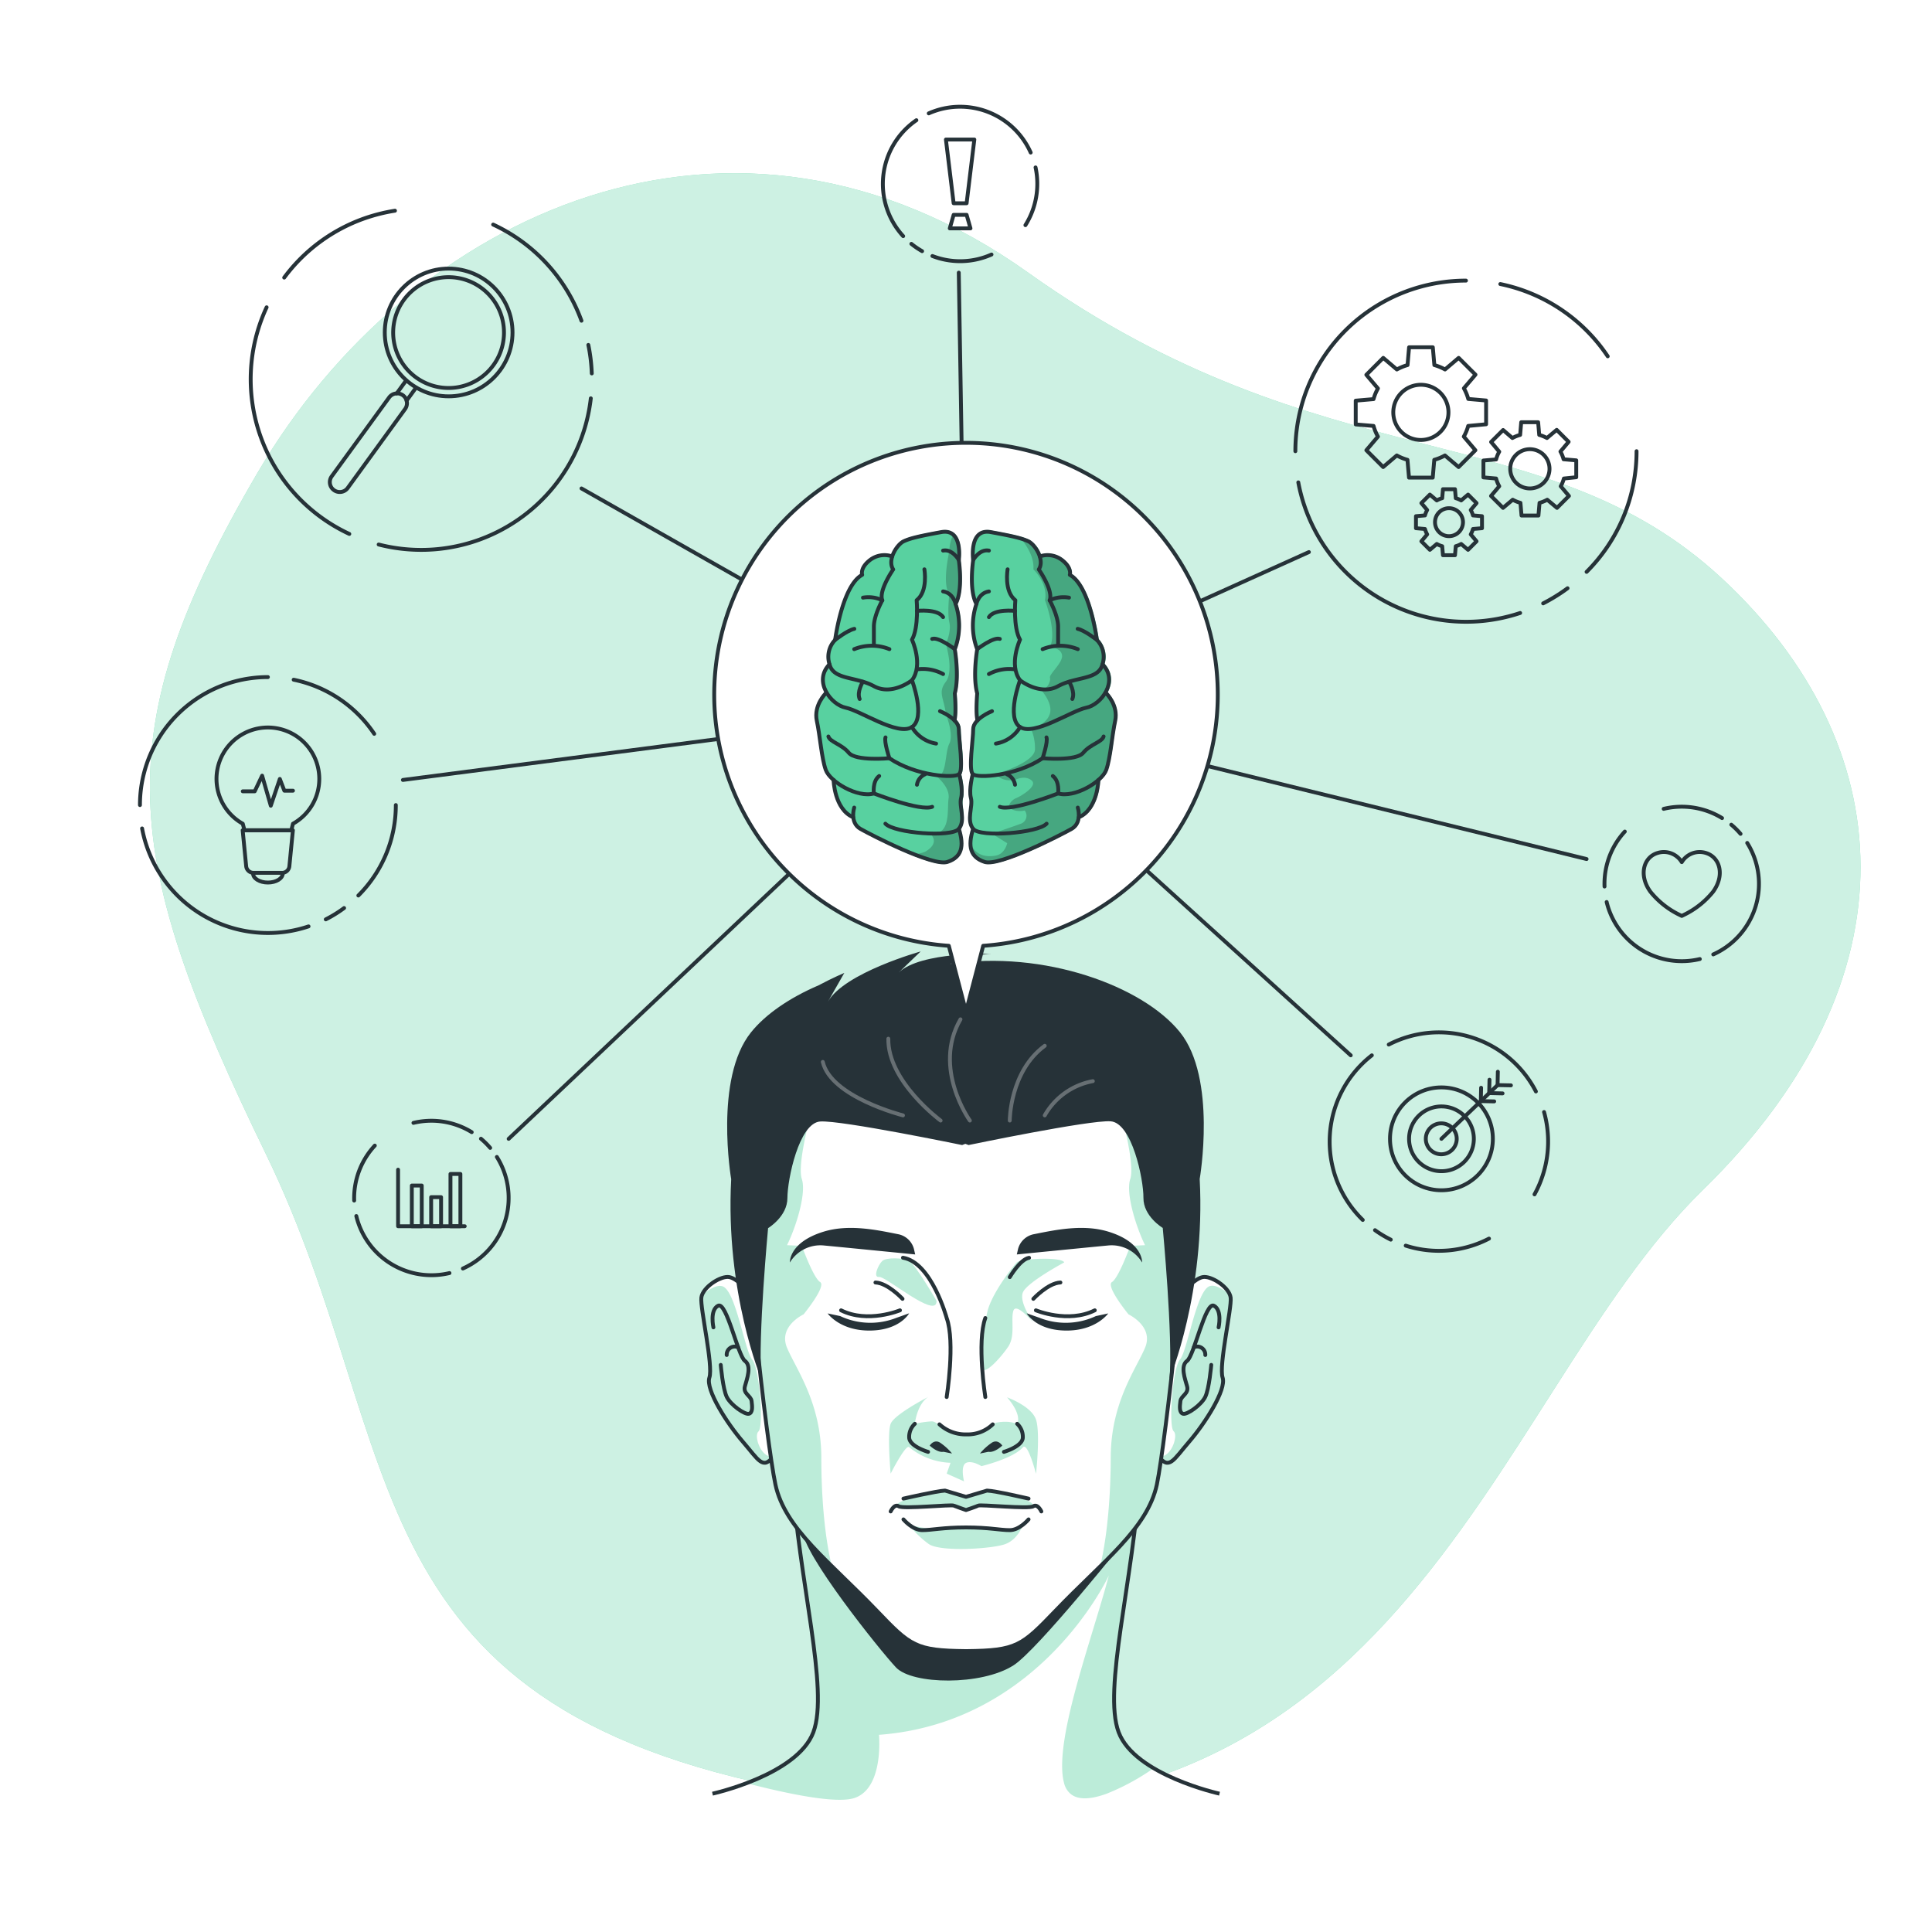 <?xml version="1.0" encoding="UTF-8"?> <svg xmlns="http://www.w3.org/2000/svg" xmlns:xlink="http://www.w3.org/1999/xlink" xmlns:svgjs="http://svgjs.com/svgjs" class="animated" id="freepik_stories-mind-map" viewBox="0 0 500 500"> <style>svg#freepik_stories-mind-map:not(.animated) .animable {opacity: 0;}svg#freepik_stories-mind-map.animated #freepik--background-simple--inject-79 {animation: 1s 1 forwards cubic-bezier(.36,-0.01,.5,1.38) zoomOut;animation-delay: 0s;}svg#freepik_stories-mind-map.animated #freepik--mind-map--inject-79 {animation: 1s 1 forwards cubic-bezier(.36,-0.01,.5,1.38) zoomIn,1.5s Infinite linear wind;animation-delay: 0s,1s;} @keyframes zoomOut { 0% { opacity: 0; transform: scale(1.5); } 100% { opacity: 1; transform: scale(1); } } @keyframes zoomIn { 0% { opacity: 0; transform: scale(0.5); } 100% { opacity: 1; transform: scale(1); } } @keyframes wind { 0% { transform: rotate( 0deg ); } 25% { transform: rotate( 1deg ); } 75% { transform: rotate( -1deg ); } } </style> <g id="freepik--background-simple--inject-79" class="animable animator-active" style="transform-origin: 260.15px 250.609px;"> <g id="el045t0kin2scj"> <path d="M67.93,167.09s-27.88,72,11.3,144.5S199.11,422.39,263.7,455.14s131.66,16.8,163.53-36.84-11.84-91.93-11.9-168.42,11.45-96.74-30-161.36-143.06-78.93-219.9-31S67.93,167.09,67.93,167.09Z" style="fill: rgb(255, 255, 255); opacity: 0.7; transform-origin: 248.588px 250.609px;" class="animable"></path> </g> <path d="M211.58,464.36C88.8,443.6,106.34,375.86,68.8,298.62S27.19,189.77,66.62,122.41s123-106.35,199.54-51.8,133.29,36.3,179.37,79S497,253,440.65,308,363,490,211.58,464.36Z" style="fill: rgb(88, 209, 160); transform-origin: 260.15px 256.28px;" id="eltkp2onaqm6n" class="animable"></path> <g id="ellwj62sles1l"> <path d="M211.58,464.36C88.8,443.6,106.34,375.86,68.8,298.62S27.19,189.77,66.62,122.41s123-106.35,199.54-51.8,133.29,36.3,179.37,79S497,253,440.65,308,363,490,211.58,464.36Z" style="fill: rgb(255, 255, 255); opacity: 0.7; transform-origin: 260.15px 256.28px;" class="animable"></path> </g> </g> <g id="freepik--Character--inject-79" class="animable" style="transform-origin: 250.025px 366.001px;"> <path d="M315.61,464.2s-21.94-4.83-26.1-15.89,3.82-39.21,5.55-66.94H204.94c1.73,27.73,9.71,55.87,5.55,66.94s-26.1,15.89-26.1,15.89,45.64,21.31,62.07,21.57C264.57,486.06,315.61,464.2,315.61,464.2Z" style="fill: rgb(255, 255, 255); transform-origin: 250px 433.571px;" id="elm8m6g9h0hz" class="animable"></path> <g id="elwg3200le8wa"> <path d="M193.2,461.48c3.47.91,7.6,1.91,11.66,2.72,6.53,1.31,12.88,2.1,16,1.2a6.84,6.84,0,0,0,2.36-1.2c5.32-4.11,4.26-15.23,4.26-15.23,41.34-3.07,58.94-40.07,59.48-41.22-4.27,16.29-14.44,43-11.58,53.71A5.28,5.28,0,0,0,277,464.2c2.14,1.85,5.76,1.34,9.43,0a59.62,59.62,0,0,0,12.13-6.59c-4.06-2.39-7.63-5.48-9.07-9.31-4.16-11.06,3.82-39.2,5.55-66.93H204.94c1.73,27.73,9.71,55.87,5.55,66.93C208.09,454.67,199.8,459,193.2,461.48Z" style="fill: rgb(88, 209, 160); opacity: 0.4; transform-origin: 245.88px 423.578px;" class="animable"></path> </g> <path d="M315.61,464.2s-21.94-4.83-26.1-15.89,3.82-39.21,5.55-66.94H204.94c1.73,27.73,9.71,55.87,5.55,66.94s-26.1,15.89-26.1,15.89" style="fill: none; stroke: rgb(38, 50, 56); stroke-miterlimit: 10; transform-origin: 250px 422.785px;" id="el102mffddrii" class="animable"></path> <path d="M291.49,398.23S268.57,427,262.27,431c-8.27,5.29-26.19,5-30.39.53S207.53,401.9,207.71,396C208.05,385.24,291.49,398.23,291.49,398.23Z" style="fill: rgb(38, 50, 56); transform-origin: 249.599px 413.33px;" id="elsze0dzs31x" class="animable"></path> <path d="M199.48,341.1s-7-9.79-10.69-10.58c-2.2-.47-6.94,2.6-7.28,5.29s3.12,17.59,2.08,20.71,4.57,11.87,8.65,16.59,5.2,7.48,8,3.67" style="fill: rgb(255, 255, 255); transform-origin: 190.863px 354.522px;" id="elpjkuveyaiy" class="animable"></path> <g style="clip-path: url(&quot;#freepik--clip-path--inject-79&quot;); transform-origin: 190.871px 355.679px;" id="elsi51vkbpuk" class="animable"> <g id="el9r0ucgy184j"> <path d="M183.59,356.52c-1,3.12,4.58,11.87,8.65,16.58s5.2,7.49,8,3.68c-3,1.13-5.32-5.12-3.94-6.33s.33-16.24-1.63-18.57-4.26-18-7.73-19c-1.38-.42-3.34.7-5.19,2.2a3.19,3.19,0,0,0-.22.77C181.16,338.5,184.62,353.4,183.59,356.52Z" style="fill: rgb(88, 209, 160); opacity: 0.4; transform-origin: 190.871px 355.679px;" class="animable"></path> </g> </g> <path d="M199.48,341.1s-7-9.79-10.69-10.58c-2.2-.47-6.94,2.6-7.28,5.29s3.12,17.59,2.08,20.71,4.57,11.87,8.65,16.59,5.2,7.48,8,3.67" style="fill: none; stroke: rgb(38, 50, 56); stroke-linecap: round; stroke-linejoin: round; transform-origin: 190.863px 354.522px;" id="el1njc4oyagjz" class="animable"></path> <path d="M184.63,343.52s-1-4.45,1.21-5.6,5.12,12.95,6.94,14.27.52,4.68,0,6.59,1.56,2.42,1.73,3.81.35,3-.69,3.29-4.68-2.25-5.72-4.33-1.57-8.32-1.57-8.32" style="fill: none; stroke: rgb(38, 50, 56); stroke-linecap: round; stroke-linejoin: round; transform-origin: 189.522px 351.878px;" id="elppmit257ojl" class="animable"></path> <path d="M191,348.67a2.08,2.08,0,0,0-2.93,2" style="fill: none; stroke: rgb(38, 50, 56); stroke-linecap: round; stroke-linejoin: round; transform-origin: 189.534px 349.579px;" id="elhu752m0w9qa" class="animable"></path> <path d="M300.52,341.1s7-9.79,10.69-10.58c2.2-.47,6.94,2.6,7.28,5.29s-3.12,17.59-2.08,20.71-4.57,11.87-8.65,16.59-5.2,7.48-8,3.67" style="fill: rgb(255, 255, 255); transform-origin: 309.137px 354.522px;" id="eluzsrt7jtqyp" class="animable"></path> <g style="clip-path: url(&quot;#freepik--clip-path-2--inject-79&quot;); transform-origin: 309.182px 355.659px;" id="eltbwwjr3gnq" class="animable"> <g id="eljmihmxcmexl"> <path d="M299.8,376.78c2.76,3.8,3.88,1.05,8-3.68s9.69-13.46,8.65-16.58,2.43-18,2.09-20.71a3.13,3.13,0,0,0-.21-.75c-1.86-1.51-3.83-2.64-5.22-2.22-3.47,1-5.77,16.72-7.73,19s-3,17.36-1.64,18.57S302.78,377.85,299.8,376.78Z" style="fill: rgb(88, 209, 160); opacity: 0.4; transform-origin: 309.182px 355.659px;" class="animable"></path> </g> </g> <path d="M300.52,341.1s7-9.79,10.69-10.58c2.2-.47,6.94,2.6,7.28,5.29s-3.12,17.59-2.08,20.71-4.57,11.87-8.65,16.59-5.2,7.48-8,3.67" style="fill: none; stroke: rgb(38, 50, 56); stroke-linecap: round; stroke-linejoin: round; transform-origin: 309.137px 354.522px;" id="elxnxz2nbv6s8" class="animable"></path> <path d="M315.37,343.52s1-4.45-1.21-5.6-5.12,12.95-6.94,14.27-.52,4.68,0,6.59-1.56,2.42-1.73,3.81-.35,3,.69,3.29,4.68-2.25,5.72-4.33,1.57-8.32,1.57-8.32" style="fill: none; stroke: rgb(38, 50, 56); stroke-linecap: round; stroke-linejoin: round; transform-origin: 310.478px 351.878px;" id="el359mutjoo87" class="animable"></path> <path d="M309,348.67a2.08,2.08,0,0,1,2.93,2" style="fill: none; stroke: rgb(38, 50, 56); stroke-linecap: round; stroke-linejoin: round; transform-origin: 310.466px 349.579px;" id="eledmv5zgaszw" class="animable"></path> <path d="M306.88,301.34c-1.23-15.29-11.21-47.43-56.72-47.63h-.32c-45.51.2-55.49,32.34-56.72,47.63s5.26,72.11,7.56,82.85c2.46,11.51,14.09,20,26.2,32.64,8.75,9.16,10.11,10.33,23,10.47h.32c12.85-.14,14.21-1.31,23-10.47,12.11-12.67,23.74-21.13,26.2-32.64C301.62,373.45,308.11,316.66,306.88,301.34Z" style="fill: rgb(255, 255, 255); transform-origin: 250px 340.505px;" id="el7qhsqlnxg2l" class="animable"></path> <g style="clip-path: url(&quot;#freepik--clip-path-3--inject-79&quot;); transform-origin: 250.008px 346.885px;" id="el2zvzk261gwu" class="animable"> <g id="eladog3nfgds"> <path d="M250.08,371.22c-5.12,0-7.31-3.37-8.93-3.37a26.45,26.45,0,0,0-4.39.63s.5-4.93,3.42-6.93c0,0-8.74,4.49-9.68,6.93s0,12.89,0,12.89,3.88-7.65,4.78-6.85A17.85,17.85,0,0,0,246,378.57l-1,2.8,4.49,2s-1-4,.51-4.76,4,.83,4,.83,8.27-2,10.72-4.88c1.24-1.45,3.4,6.85,3.4,6.85s1.16-10.47,0-14-7.5-5.78-7.5-5.78,3.9,4.16,2.62,6.93c0,0-1.86-1.06-5.45-.37C257.53,368.16,253.35,371.22,250.08,371.22Z" style="fill: rgb(88, 209, 160); opacity: 0.4; transform-origin: 249.359px 372.46px;" class="animable"></path> </g> <g id="elkj6cmx01mmg"> <path d="M267.41,389.83s1.26-1.93-12-4.07L250,387.38l-5.44-1.62s-11.35,1.6-13,4.07a91.89,91.89,0,0,0,15.3-.17L250,390.8l3.14-1.14S265.22,390.14,267.41,389.83Z" style="fill: rgb(88, 209, 160); opacity: 0.4; transform-origin: 249.501px 388.28px;" class="animable"></path> </g> <g id="elsims2ktx8xa"> <path d="M264.72,394.61s-1.18,3.75-4.56,5-16.73,2.08-19.77,0a23.53,23.53,0,0,1-5.11-5,35.68,35.68,0,0,0,14.72.69C258.5,394,260,397.27,264.72,394.61Z" style="fill: rgb(88, 209, 160); opacity: 0.4; transform-origin: 250px 397.744px;" class="animable"></path> </g> <g id="eln9zhazjrkbb"> <path d="M275.42,326.71c-.62-1.5-11.3-1-12.27,0s-6.28,7.72-7.55,12.49a55.85,55.85,0,0,0-1.43,14.62c.22,2.65,4.85-2.46,6.76-5.31s.6-7.1,1.34-9.31,5.17,3.09,5.17,3.09-3.87-5.3-2.68-7.9S275.42,326.71,275.42,326.71Z" style="fill: rgb(88, 209, 160); opacity: 0.4; transform-origin: 264.779px 340.161px;" class="animable"></path> </g> <g id="el9d5m9l9h5hv"> <path d="M242.38,336.65s-5.5-9.48-7.1-10.32-5.9-.95-6.94,0-2.52,4.38-.82,4.14S242.56,341.67,242.38,336.65Z" style="fill: rgb(88, 209, 160); opacity: 0.4; transform-origin: 234.564px 331.792px;" class="animable"></path> </g> <g id="el99zoqgitht"> <path d="M299.32,384.19c-1.64,7.68-7.36,14-14.58,21.12,2-8.51,2.71-19.36,2.72-28.1,0-14.22,6.56-22.89,8.88-28.42s-4.28-8.63-4.28-8.63-6-7.32-4.28-8.37,4.73-9.36,4.73-9.36l3.83-.18c-2.22-4.46-5.09-13.34-3.83-17.13s-2.3-16.66-2.3-16.66l16,7.72a50.75,50.75,0,0,1,.68,5.16C308.11,316.66,301.62,373.45,299.32,384.19Z" style="fill: rgb(88, 209, 160); opacity: 0.4; transform-origin: 295.891px 346.885px;" class="animable"></path> </g> <g id="elyuii5e9pn7"> <path d="M215.26,405.31c-7.22-7.12-12.94-13.44-14.58-21.12-2.3-10.74-8.79-67.53-7.55-82.85a50.75,50.75,0,0,1,.68-5.16l16-7.72s-3.56,12.86-2.3,16.66-1.61,12.67-3.83,17.13l3.83.18s3,8.32,4.73,9.36-4.28,8.37-4.28,8.37-6.61,3.08-4.28,8.63,8.84,14.2,8.88,28.42C212.55,386,213.22,396.8,215.26,405.31Z" style="fill: rgb(88, 209, 160); opacity: 0.4; transform-origin: 204.117px 346.885px;" class="animable"></path> </g> </g> <path d="M306.88,301.34c-1.23-15.29-11.21-47.43-56.72-47.63h-.32c-45.51.2-55.49,32.34-56.72,47.63s5.26,72.11,7.56,82.85c2.46,11.51,14.09,20,26.2,32.64,8.75,9.16,10.11,10.33,23,10.47h.32c12.85-.14,14.21-1.31,23-10.47,12.11-12.67,23.74-21.13,26.2-32.64C301.62,373.45,308.11,316.66,306.88,301.34Z" style="fill: none; stroke: rgb(38, 50, 56); stroke-linecap: round; stroke-linejoin: round; transform-origin: 250px 340.505px;" id="el12m36iya3b1d" class="animable"></path> <path d="M263.48,323.21a5.25,5.25,0,0,1,4.19-3.82c5.32-1.06,12.57-2.64,19.1-.66,9.15,2.78,8.81,8,8.81,8a9.22,9.22,0,0,0-8.81-4.4c-6.1.58-23.62,2.32-23.62,2.32Z" style="fill: rgb(38, 50, 56); transform-origin: 279.366px 322.257px;" id="elcdlwhn31cb" class="animable"></path> <path d="M286.81,339.91s-3.16,4.51-10.95,4.44-10.15-4.47-10.15-4.47l3.34,1.17a18.38,18.38,0,0,0,14.56-.45Z" style="fill: rgb(38, 50, 56); transform-origin: 276.26px 342.115px;" id="elgbggc4guhhu" class="animable"></path> <path d="M267.43,336.14s3.81-4.1,7-4.23" style="fill: none; stroke: rgb(38, 50, 56); stroke-linecap: round; stroke-linejoin: round; transform-origin: 270.93px 334.025px;" id="elmr4f1n7nbd" class="animable"></path> <path d="M255,341.1c-2.25,6.24,0,20.45,0,20.45" style="fill: none; stroke: rgb(38, 50, 56); stroke-linecap: round; stroke-linejoin: round; transform-origin: 254.5px 351.325px;" id="el7jxvh8zoj8a" class="animable"></path> <path d="M268.09,339.11s8.31,3.46,15.24,0" style="fill: none; stroke: rgb(38, 50, 56); stroke-linecap: round; stroke-linejoin: round; transform-origin: 275.71px 339.879px;" id="el3pxa9sz9reh" class="animable"></path> <path d="M261.32,330.52s2.7-4.62,5-5" style="fill: none; stroke: rgb(38, 50, 56); stroke-linecap: round; stroke-linejoin: round; transform-origin: 263.82px 328.02px;" id="elitwwuxu8r29" class="animable"></path> <path d="M236.52,323.21a5.25,5.25,0,0,0-4.19-3.82c-5.32-1.06-12.57-2.64-19.1-.66-9.15,2.78-8.81,8-8.81,8a9.22,9.22,0,0,1,8.81-4.4c6.1.58,23.62,2.32,23.62,2.32Z" style="fill: rgb(38, 50, 56); transform-origin: 220.634px 322.257px;" id="elcfc6fybz5i5" class="animable"></path> <path d="M214.19,339.91s3.16,4.51,10.95,4.44,10.15-4.47,10.15-4.47L232,341.05a18.38,18.38,0,0,1-14.56-.45Z" style="fill: rgb(38, 50, 56); transform-origin: 224.74px 342.115px;" id="elcbcbr5br2iw" class="animable"></path> <path d="M233.57,336.14s-3.81-4.1-7-4.23" style="fill: none; stroke: rgb(38, 50, 56); stroke-linecap: round; stroke-linejoin: round; transform-origin: 230.07px 334.025px;" id="elcx4aqs84no" class="animable"></path> <path d="M232.91,339.11s-8.31,3.46-15.24,0" style="fill: none; stroke: rgb(38, 50, 56); stroke-linecap: round; stroke-linejoin: round; transform-origin: 225.29px 339.879px;" id="el40fq52ba6lz" class="animable"></path> <path d="M233.69,325.5c7.41,1.21,11.31,15.6,11.31,15.6,2.25,6.24,0,20.45,0,20.45" style="fill: none; stroke: rgb(38, 50, 56); stroke-linecap: round; stroke-linejoin: round; transform-origin: 239.845px 343.525px;" id="elokaayvrupr" class="animable"></path> <path d="M243.13,368.62a10,10,0,0,0,7,2.6,9.36,9.36,0,0,0,6.79-2.6" style="fill: none; stroke: rgb(38, 50, 56); stroke-linecap: round; stroke-linejoin: round; transform-origin: 250.025px 369.923px;" id="el0a5jzaoo45w4" class="animable"></path> <path d="M253.61,376.17a14.6,14.6,0,0,1,3.14-2.84c1.58-.94,2.64.79,2.64.79s-2,1.91-3.57,1.6Z" style="fill: rgb(38, 50, 56); transform-origin: 256.5px 374.61px;" id="elgdn19gi1wg4" class="animable"></path> <path d="M246.39,376.17a14.6,14.6,0,0,0-3.14-2.84c-1.58-.94-2.64.79-2.64.79s2,1.91,3.57,1.6Z" style="fill: rgb(38, 50, 56); transform-origin: 243.5px 374.61px;" id="elfbipzr9dumj" class="animable"></path> <path d="M240.18,375.74s-4.71-1.36-4.88-3.62a4.59,4.59,0,0,1,1.46-3.64" style="fill: none; stroke: rgb(38, 50, 56); stroke-linecap: round; stroke-linejoin: round; transform-origin: 237.736px 372.11px;" id="elorndoiof57n" class="animable"></path> <path d="M259.82,375.74s4.71-1.36,4.88-3.62a4.59,4.59,0,0,0-1.46-3.64" style="fill: none; stroke: rgb(38, 50, 56); stroke-linecap: round; stroke-linejoin: round; transform-origin: 262.264px 372.11px;" id="elk716l872x8q" class="animable"></path> <path d="M269.5,391.16s-.95-2.1-2.09-1.33-13.7-.53-14.27-.17c-.28.18-3.14,1.14-3.14,1.14s-2.86-1-3.14-1.14c-.57-.36-13.13.93-14.27.17s-2.09,1.33-2.09,1.33" style="fill: none; stroke: rgb(38, 50, 56); stroke-linecap: round; stroke-linejoin: round; transform-origin: 250px 390.378px;" id="ellcb0sbeeni" class="animable"></path> <path d="M266.19,393.22s-2.31,2.78-4.86,2.78-5.33-.7-11.33-.7-8.79.7-11.33.7-4.86-2.78-4.86-2.78" style="fill: none; stroke: rgb(38, 50, 56); stroke-linecap: round; stroke-linejoin: round; transform-origin: 250px 394.61px;" id="el43zg48eajiz" class="animable"></path> <path d="M266.19,387.84s-8.55-2-10.75-2.08L250,387.38l-5.44-1.62c-2.2.12-10.75,2.08-10.75,2.08" style="fill: none; stroke: rgb(38, 50, 56); stroke-linecap: round; stroke-linejoin: round; transform-origin: 250px 386.8px;" id="el20dwn7vq519" class="animable"></path> <path d="M305.36,267.12c-9.61-11.94-35.15-21.3-59.47-17.66,0,0,6.86-2.61,10.68-2.61,0,0-18.31-.62-24,4.86l5.7-5.48s-19.74,5.51-24,13l4.24-7.44S215.6,253,211.85,255h0c-7.57,3.25-13.75,7.51-17.49,12.17-9.61,11.94-5.13,38-5.13,38-1.56,29.49,7.8,51.73,7.8,51.73-.9-10.92,1.75-39.06,1.75-39.06s5-3,5-7.8,3-19.45,8.51-19.8S249,296.34,249,296.34l.83-.32.83.32s31.2-6.5,36.74-6.15,8.57,15,8.52,19.8,5,7.8,5,7.8,2.66,28.14,1.76,39.06c0,0,9.35-22.24,7.8-51.73C310.49,305.12,315,279.06,305.36,267.12Z" style="fill: rgb(38, 50, 56); transform-origin: 249.865px 301.565px;" id="eloq3i7otwa4" class="animable"></path> <g id="el16ugrg029q8"> <path d="M251,290s-9.76-13.55-2.43-26.2" style="fill: none; stroke: rgb(255, 255, 255); stroke-linecap: round; stroke-linejoin: round; opacity: 0.3; transform-origin: 248.421px 276.9px;" class="animable"></path> </g> <g id="elcug363jb7d5"> <path d="M243.43,290s-13.72-10.12-13.53-21.19" style="fill: none; stroke: rgb(255, 255, 255); stroke-linecap: round; stroke-linejoin: round; opacity: 0.3; transform-origin: 236.664px 279.405px;" class="animable"></path> </g> <g id="eljgigq9ew04e"> <path d="M233.69,288.66s-18.63-4.71-20.75-13.84" style="fill: none; stroke: rgb(255, 255, 255); stroke-linecap: round; stroke-linejoin: round; opacity: 0.3; transform-origin: 223.315px 281.74px;" class="animable"></path> </g> <g id="elsmwqbvrxwj"> <path d="M261.32,290s0-12.68,9.06-19.35" style="fill: none; stroke: rgb(255, 255, 255); stroke-linecap: round; stroke-linejoin: round; opacity: 0.3; transform-origin: 265.85px 280.325px;" class="animable"></path> </g> <g id="el3bwuy3qw6mw"> <path d="M270.38,288.66a18.12,18.12,0,0,1,12.44-8.86" style="fill: none; stroke: rgb(255, 255, 255); stroke-linecap: round; stroke-linejoin: round; opacity: 0.3; transform-origin: 276.6px 284.23px;" class="animable"></path> </g> </g> <g id="freepik--mind-map--inject-79" class="animable" style="transform-origin: 245.719px 178.822px;"> <path d="M384.6,109.8v-6.15l-4.61-.4a12.35,12.35,0,0,0-1.14-2.76l3-3.53-4.35-4.34-3.53,3a12.63,12.63,0,0,0-2.76-1.14l-.4-4.6h-6.14l-.4,4.6a12.63,12.63,0,0,0-2.76,1.14l-3.53-3L353.61,97l3,3.53a12.35,12.35,0,0,0-1.14,2.76l-4.61.4v6.15l4.61.39a12.16,12.16,0,0,0,1.14,2.76l-3,3.53,4.35,4.35,3.53-3a12.61,12.61,0,0,0,2.76,1.13l.4,4.61h6.14l.4-4.61a12.61,12.61,0,0,0,2.76-1.13l3.53,3,4.35-4.35-3-3.53a12.16,12.16,0,0,0,1.14-2.76Zm-16.88,4.06a7.14,7.14,0,1,1,7.14-7.14A7.14,7.14,0,0,1,367.72,113.86Z" style="fill: none; stroke: rgb(38, 50, 56); stroke-linecap: round; stroke-linejoin: round; transform-origin: 367.73px 106.745px;" id="elkwyloj9q47s" class="animable"></path> <path d="M407.93,123.51v-4.37l-3.28-.28a8.44,8.44,0,0,0-.81-2l2.12-2.52-3.09-3.09-2.52,2.11a9.4,9.4,0,0,0-2-.81l-.28-3.27h-4.38l-.28,3.27a9.4,9.4,0,0,0-2,.81L389,111.29l-3.1,3.09L388,116.9a8.44,8.44,0,0,0-.81,2l-3.28.28v4.37l3.28.29a8.62,8.62,0,0,0,.81,2l-2.12,2.51,3.1,3.09,2.51-2.11a9.4,9.4,0,0,0,2,.81l.28,3.28h4.38l.28-3.28a9.4,9.4,0,0,0,2-.81l2.52,2.11,3.09-3.09-2.12-2.51a8.62,8.62,0,0,0,.81-2Zm-12,2.9a5.08,5.08,0,1,1,5.08-5.08A5.08,5.08,0,0,1,395.92,126.41Z" style="fill: none; stroke: rgb(38, 50, 56); stroke-linecap: round; stroke-linejoin: round; transform-origin: 395.92px 121.35px;" id="elarchyiavcar" class="animable"></path> <path d="M383.54,136.7v-3.11l-2.33-.2a6.66,6.66,0,0,0-.58-1.4l1.5-1.79-2.2-2.2-1.78,1.51a6.36,6.36,0,0,0-1.4-.58l-.2-2.33h-3.11l-.2,2.33a6.17,6.17,0,0,0-1.4.58L370.05,128l-2.2,2.2,1.5,1.79a6.63,6.63,0,0,0-.57,1.4l-2.33.2v3.11l2.33.2a6.85,6.85,0,0,0,.57,1.4l-1.5,1.79,2.2,2.2,1.79-1.51a6.17,6.17,0,0,0,1.4.58l.2,2.33h3.11l.2-2.33a6.36,6.36,0,0,0,1.4-.58l1.78,1.51,2.2-2.2-1.5-1.79a6.88,6.88,0,0,0,.58-1.4ZM375,138.76a3.62,3.62,0,1,1,3.62-3.62A3.62,3.62,0,0,1,375,138.76Z" style="fill: none; stroke: rgb(38, 50, 56); stroke-linecap: round; stroke-linejoin: round; transform-origin: 374.995px 135.145px;" id="el5hyqdbmh4yk" class="animable"></path> <path d="M335.24,116.77a44.14,44.14,0,0,1,44.15-44.15" style="fill: none; stroke: rgb(38, 50, 56); stroke-linecap: round; stroke-linejoin: round; transform-origin: 357.315px 94.695px;" id="elu3z914h5iw" class="animable"></path> <path d="M393.41,158.64A44.17,44.17,0,0,1,336,124.84" style="fill: none; stroke: rgb(38, 50, 56); stroke-linecap: round; stroke-linejoin: round; transform-origin: 364.705px 142.877px;" id="elg9uzgyw4a3" class="animable"></path> <path d="M405.68,152.24a45.44,45.44,0,0,1-6.31,3.91" style="fill: none; stroke: rgb(38, 50, 56); stroke-linecap: round; stroke-linejoin: round; transform-origin: 402.525px 154.195px;" id="eluzr5tpe8kni" class="animable"></path> <path d="M423.54,116.77A44.06,44.06,0,0,1,410.61,148" style="fill: none; stroke: rgb(38, 50, 56); stroke-linecap: round; stroke-linejoin: round; transform-origin: 417.075px 132.385px;" id="el86v0xasqlsr" class="animable"></path> <path d="M388.28,73.51a44.17,44.17,0,0,1,27.8,18.7" style="fill: none; stroke: rgb(38, 50, 56); stroke-linecap: round; stroke-linejoin: round; transform-origin: 402.18px 82.86px;" id="elwv8idrxix9" class="animable"></path> <line x1="107.66" y1="100.34" x2="105.22" y2="103.69" style="fill: none; stroke: rgb(38, 50, 56); stroke-linecap: round; stroke-linejoin: round; transform-origin: 106.44px 102.015px;" id="elhdusrfrhuz" class="animable"></line> <line x1="102.66" y1="101.82" x2="105.1" y2="98.47" style="fill: none; stroke: rgb(38, 50, 56); stroke-linecap: round; stroke-linejoin: round; transform-origin: 103.88px 100.145px;" id="eliafrvbyl5g" class="animable"></line> <g id="elawq97cx87rg"> <circle cx="116.11" cy="86.04" r="16.53" style="fill: none; stroke: rgb(38, 50, 56); stroke-linecap: round; stroke-linejoin: round; transform-origin: 116.11px 86.04px; transform: rotate(-10.41deg);" class="animable"></circle> </g> <path d="M86.41,126.83h0a2.54,2.54,0,0,1-.56-3.56l14.86-20.41a2.55,2.55,0,0,1,3.56-.56h0a2.54,2.54,0,0,1,.56,3.56L90,126.27A2.54,2.54,0,0,1,86.41,126.83Z" style="fill: none; stroke: rgb(38, 50, 56); stroke-linecap: round; stroke-linejoin: round; transform-origin: 95.34px 114.574px;" id="elk92idk4g5bt" class="animable"></path> <path d="M127.7,94.49a14.34,14.34,0,1,1-3.15-20A14.34,14.34,0,0,1,127.7,94.49Z" style="fill: none; stroke: rgb(38, 50, 56); stroke-linecap: round; stroke-linejoin: round; transform-origin: 116.092px 86.07px;" id="el5rjqkjyskm9" class="animable"></path> <path d="M90.4,138.18A44.15,44.15,0,0,1,69,79.53" style="fill: none; stroke: rgb(38, 50, 56); stroke-linecap: round; stroke-linejoin: round; transform-origin: 77.64px 108.855px;" id="el3k1e30xxgr" class="animable"></path> <path d="M152.9,103.09A44.18,44.18,0,0,1,98,140.92" style="fill: none; stroke: rgb(38, 50, 56); stroke-linecap: round; stroke-linejoin: round; transform-origin: 125.45px 122.701px;" id="eln7ohuqqqwub" class="animable"></path> <path d="M152.26,89.27a44.3,44.3,0,0,1,.89,7.37" style="fill: none; stroke: rgb(38, 50, 56); stroke-linecap: round; stroke-linejoin: round; transform-origin: 152.705px 92.955px;" id="elatl79ekb49j" class="animable"></path> <path d="M127.63,58.12A44,44,0,0,1,150.48,83" style="fill: none; stroke: rgb(38, 50, 56); stroke-linecap: round; stroke-linejoin: round; transform-origin: 139.055px 70.56px;" id="eljgxr9asmlt" class="animable"></path> <path d="M73.55,71.84A44.11,44.11,0,0,1,94.28,56.53a45.07,45.07,0,0,1,7.94-2" style="fill: none; stroke: rgb(38, 50, 56); stroke-linecap: round; stroke-linejoin: round; transform-origin: 87.885px 63.185px;" id="elwd1kswvd61" class="animable"></path> <path d="M36.22,208.35a33.11,33.11,0,0,1,33.11-33.12" style="fill: none; stroke: rgb(38, 50, 56); stroke-linecap: round; stroke-linejoin: round; transform-origin: 52.775px 191.79px;" id="eluswag6g7xp8" class="animable"></path> <path d="M79.85,239.75A33.14,33.14,0,0,1,36.77,214.4" style="fill: none; stroke: rgb(38, 50, 56); stroke-linecap: round; stroke-linejoin: round; transform-origin: 58.31px 227.929px;" id="elvm2dbe6nea" class="animable"></path> <path d="M89.05,235a32.84,32.84,0,0,1-4.74,2.93" style="fill: none; stroke: rgb(38, 50, 56); stroke-linecap: round; stroke-linejoin: round; transform-origin: 86.68px 236.465px;" id="el3f3xkvs8a2h" class="animable"></path> <path d="M102.44,208.35a33,33,0,0,1-9.7,23.41" style="fill: none; stroke: rgb(38, 50, 56); stroke-linecap: round; stroke-linejoin: round; transform-origin: 97.59px 220.055px;" id="el24co769lgyq" class="animable"></path> <path d="M76,175.91a33.13,33.13,0,0,1,20.85,14" style="fill: none; stroke: rgb(38, 50, 56); stroke-linecap: round; stroke-linejoin: round; transform-origin: 86.425px 182.91px;" id="elvw3yezzokg" class="animable"></path> <path d="M82.63,201.59a13.3,13.3,0,1,0-19.8,11.59l.44,1.7H75.39l.43-1.7A13.28,13.28,0,0,0,82.63,201.59Z" style="fill: none; stroke: rgb(38, 50, 56); stroke-linecap: round; stroke-linejoin: round; transform-origin: 69.33px 201.578px;" id="el095qdf2z9eub" class="animable"></path> <path d="M73,225.89h-7.4a1.91,1.91,0,0,1-1.89-1.71l-.91-9.3h13l-.91,9.3A1.89,1.89,0,0,1,73,225.89Z" style="fill: none; stroke: rgb(38, 50, 56); stroke-linecap: round; stroke-linejoin: round; transform-origin: 69.3px 220.385px;" id="elu7uuld5hafa" class="animable"></path> <path d="M73.17,226.06c0,1.29-1.72,2.34-3.84,2.34s-3.84-1.05-3.84-2.34" style="fill: none; stroke: rgb(38, 50, 56); stroke-linecap: round; stroke-linejoin: round; transform-origin: 69.33px 227.23px;" id="elwbm04fv0989" class="animable"></path> <polyline points="62.83 204.79 65.92 204.79 67.84 200.74 70.08 208.52 72.42 201.59 73.59 204.63 75.82 204.63" style="fill: none; stroke: rgb(38, 50, 56); stroke-linecap: round; stroke-linejoin: round; transform-origin: 69.325px 204.63px;" id="eldjcofwjbg9w" class="animable"></polyline> <path d="M240.36,29.34a20,20,0,0,1,26.38,10.14" style="fill: none; stroke: rgb(38, 50, 56); stroke-linecap: round; stroke-linejoin: round; transform-origin: 253.55px 33.55px;" id="eljvw4uigp11f" class="animable"></path> <path d="M233.74,61.11a20,20,0,0,1,3.42-30" style="fill: none; stroke: rgb(38, 50, 56); stroke-linecap: round; stroke-linejoin: round; transform-origin: 232.822px 46.11px;" id="el73pmk0ly0yu" class="animable"></path> <path d="M238.64,65a20.63,20.63,0,0,1-2.78-1.89" style="fill: none; stroke: rgb(38, 50, 56); stroke-linecap: round; stroke-linejoin: round; transform-origin: 237.25px 64.055px;" id="elaofepx46jgh" class="animable"></path> <path d="M256.6,65.87a19.91,19.91,0,0,1-15.29.39" style="fill: none; stroke: rgb(38, 50, 56); stroke-linecap: round; stroke-linejoin: round; transform-origin: 248.955px 66.734px;" id="el4af478paz62" class="animable"></path> <path d="M268,43.33a20.16,20.16,0,0,1-2.62,14.94" style="fill: none; stroke: rgb(38, 50, 56); stroke-linecap: round; stroke-linejoin: round; transform-origin: 266.916px 50.8px;" id="elondw41wjza" class="animable"></path> <polygon points="250.16 52.6 246.8 52.6 244.8 36.11 252.16 36.11 250.16 52.6" style="fill: none; stroke: rgb(38, 50, 56); stroke-linecap: round; stroke-linejoin: round; transform-origin: 248.48px 44.355px;" id="el6jmr5k8dt2m" class="animable"></polygon> <polygon points="250.16 55.6 246.8 55.6 245.8 59.1 251.16 59.1 250.16 55.6" style="fill: none; stroke: rgb(38, 50, 56); stroke-linecap: round; stroke-linejoin: round; transform-origin: 248.48px 57.35px;" id="elh9lutep0fbm" class="animable"></polygon> <path d="M439.91,248.2a20,20,0,0,1-24.11-14.76" style="fill: none; stroke: rgb(38, 50, 56); stroke-linecap: round; stroke-linejoin: round; transform-origin: 427.855px 241.096px;" id="ellumveq46au" class="animable"></path> <path d="M452.18,218.15A20,20,0,0,1,443.39,247" style="fill: none; stroke: rgb(38, 50, 56); stroke-linecap: round; stroke-linejoin: round; transform-origin: 449.304px 232.575px;" id="elfk1my26zryi" class="animable"></path> <path d="M448.06,213.43a19.81,19.81,0,0,1,2.39,2.37" style="fill: none; stroke: rgb(38, 50, 56); stroke-linecap: round; stroke-linejoin: round; transform-origin: 449.255px 214.615px;" id="elu2n8yj3vlic" class="animable"></path> <path d="M430.56,209.33a19.93,19.93,0,0,1,15.11,2.39" style="fill: none; stroke: rgb(38, 50, 56); stroke-linecap: round; stroke-linejoin: round; transform-origin: 438.115px 210.246px;" id="eltpxlmssmton" class="animable"></path> <path d="M415.25,229.43a20,20,0,0,1,3-11.27,20.16,20.16,0,0,1,2.25-2.95" style="fill: none; stroke: rgb(38, 50, 56); stroke-linecap: round; stroke-linejoin: round; transform-origin: 417.869px 222.32px;" id="elrt8lhpb1jh" class="animable"></path> <path d="M441.52,220.76a5.4,5.4,0,0,0-6.28,2.36,5.42,5.42,0,0,0-6.3-2.36c-3.63,1.12-4.89,5.75-1.83,10a22.07,22.07,0,0,0,7.55,6l.58.28.57-.28a22,22,0,0,0,7.55-6C446.42,226.51,445.15,221.88,441.52,220.76Z" style="fill: none; stroke: rgb(38, 50, 56); stroke-linecap: round; stroke-linejoin: round; transform-origin: 435.233px 228.77px;" id="elko8l6g0lmr" class="animable"></path> <path d="M359.41,270.33a28.25,28.25,0,0,1,38.08,12.14" style="fill: none; stroke: rgb(38, 50, 56); stroke-linecap: round; stroke-linejoin: round; transform-origin: 378.45px 274.822px;" id="el6l6zlv020t3" class="animable"></path> <path d="M352.68,315.72a28.28,28.28,0,0,1,2.35-42.6" style="fill: none; stroke: rgb(38, 50, 56); stroke-linecap: round; stroke-linejoin: round; transform-origin: 349.571px 294.42px;" id="el69ner3s4ftm" class="animable"></path> <path d="M359.93,320.82a29.2,29.2,0,0,1-4.08-2.45" style="fill: none; stroke: rgb(38, 50, 56); stroke-linecap: round; stroke-linejoin: round; transform-origin: 357.89px 319.595px;" id="eltgsb5aioh09" class="animable"></path> <path d="M385.35,320.55a28.16,28.16,0,0,1-21.55,1.82" style="fill: none; stroke: rgb(38, 50, 56); stroke-linecap: round; stroke-linejoin: round; transform-origin: 374.575px 322.131px;" id="el2pdxc7jy6co" class="animable"></path> <path d="M399.6,287.79a28.25,28.25,0,0,1-.38,16.5,27.67,27.67,0,0,1-2.09,4.81" style="fill: none; stroke: rgb(38, 50, 56); stroke-linecap: round; stroke-linejoin: round; transform-origin: 398.89px 298.445px;" id="elwhjjs7p75x" class="animable"></path> <circle cx="373.04" cy="294.73" r="13.31" style="fill: none; stroke: rgb(38, 50, 56); stroke-linecap: round; stroke-linejoin: round; transform-origin: 373.04px 294.73px;" id="elaonr0n5ua2" class="animable"></circle> <path d="M375.79,297.59a4,4,0,1,1,.12-5.61A4,4,0,0,1,375.79,297.59Z" style="fill: none; stroke: rgb(38, 50, 56); stroke-linecap: round; stroke-linejoin: round; transform-origin: 373px 294.724px;" id="el0ir5jtlee1ou" class="animable"></path> <path d="M378.84,300.78a8.38,8.38,0,1,1,.26-11.85A8.38,8.38,0,0,1,378.84,300.78Z" style="fill: none; stroke: rgb(38, 50, 56); stroke-linecap: round; stroke-linejoin: round; transform-origin: 373.047px 294.725px;" id="el7i8optgcz8m" class="animable"></path> <line x1="373.04" y1="294.73" x2="387.53" y2="280.86" style="fill: none; stroke: rgb(38, 50, 56); stroke-linecap: round; stroke-linejoin: round; transform-origin: 380.285px 287.795px;" id="elsno4f39oi2d" class="animable"></line> <polyline points="387.64 277.36 387.57 280.82 391.03 280.89" style="fill: none; stroke: rgb(38, 50, 56); stroke-linecap: round; stroke-linejoin: round; transform-origin: 389.3px 279.125px;" id="elsle7c5b1c4n" class="animable"></polyline> <polyline points="385.48 279.43 385.4 282.89 388.86 282.97" style="fill: none; stroke: rgb(38, 50, 56); stroke-linecap: round; stroke-linejoin: round; transform-origin: 387.13px 281.2px;" id="eluupb48xpyw" class="animable"></polyline> <polyline points="383.31 281.51 383.24 284.97 386.7 285.04" style="fill: none; stroke: rgb(38, 50, 56); stroke-linecap: round; stroke-linejoin: round; transform-origin: 384.97px 283.275px;" id="el3hn9o1fqgih" class="animable"></polyline> <path d="M116.32,329.47a20,20,0,0,1-24.11-14.76" style="fill: none; stroke: rgb(38, 50, 56); stroke-linecap: round; stroke-linejoin: round; transform-origin: 104.265px 322.366px;" id="elmq8pxa6hgwa" class="animable"></path> <path d="M128.59,299.42a20,20,0,0,1-8.79,28.87" style="fill: none; stroke: rgb(38, 50, 56); stroke-linecap: round; stroke-linejoin: round; transform-origin: 125.719px 313.855px;" id="el89wtd9qzsdg" class="animable"></path> <path d="M124.47,294.7a19.81,19.81,0,0,1,2.39,2.37" style="fill: none; stroke: rgb(38, 50, 56); stroke-linecap: round; stroke-linejoin: round; transform-origin: 125.665px 295.885px;" id="elb92wodfsevf" class="animable"></path> <path d="M107,290.6A19.92,19.92,0,0,1,122.08,293" style="fill: none; stroke: rgb(38, 50, 56); stroke-linecap: round; stroke-linejoin: round; transform-origin: 114.54px 291.525px;" id="elxok1j6hx38m" class="animable"></path> <path d="M91.66,310.7A20,20,0,0,1,97,296.48" style="fill: none; stroke: rgb(38, 50, 56); stroke-linecap: round; stroke-linejoin: round; transform-origin: 94.325px 303.59px;" id="elab1f5gn9gqr" class="animable"></path> <polyline points="103.02 302.71 103.02 317.35 120.27 317.35" style="fill: none; stroke: rgb(38, 50, 56); stroke-linecap: round; stroke-linejoin: round; transform-origin: 111.645px 310.03px;" id="eldtcs79ydd9n" class="animable"></polyline> <rect x="106.58" y="306.82" width="2.57" height="10.53" style="fill: none; stroke: rgb(38, 50, 56); stroke-linecap: round; stroke-linejoin: round; transform-origin: 107.865px 312.085px;" id="ely7rms9oytug" class="animable"></rect> <rect x="111.58" y="309.82" width="2.57" height="7.53" style="fill: none; stroke: rgb(38, 50, 56); stroke-linecap: round; stroke-linejoin: round; transform-origin: 112.865px 313.585px;" id="el4vqc0fri0qp" class="animable"></rect> <rect x="116.58" y="303.82" width="2.57" height="13.53" style="fill: none; stroke: rgb(38, 50, 56); stroke-linecap: round; stroke-linejoin: round; transform-origin: 117.865px 310.585px;" id="elh9vaxrsw61" class="animable"></rect> <polyline points="131.64 294.73 250 182.92 104.27 201.85" style="fill: none; stroke: rgb(38, 50, 56); stroke-linecap: round; stroke-linejoin: round; transform-origin: 177.135px 238.825px;" id="el2z6jj4541hb" class="animable"></polyline> <polyline points="150.49 126.41 250 182.92 248.13 70.56" style="fill: none; stroke: rgb(38, 50, 56); stroke-linecap: round; stroke-linejoin: round; transform-origin: 200.245px 126.74px;" id="ellu16cvaqq4" class="animable"></polyline> <polyline points="338.74 142.88 250 182.92 410.61 222.32" style="fill: none; stroke: rgb(38, 50, 56); stroke-linecap: round; stroke-linejoin: round; transform-origin: 330.305px 182.6px;" id="el2hmvqx5dvxm" class="animable"></polyline> <line x1="250" y1="182.92" x2="349.57" y2="273.12" style="fill: none; stroke: rgb(38, 50, 56); stroke-linecap: round; stroke-linejoin: round; transform-origin: 299.785px 228.02px;" id="elpm6a0ks3dsj" class="animable"></line> <path d="M315.16,179.77a65.16,65.16,0,1,0-69.61,65l4.45,17,4.45-17A65.15,65.15,0,0,0,315.16,179.77Z" style="fill: rgb(255, 255, 255); transform-origin: 250px 188.186px;" id="elsvf81cf69bi" class="animable"></path> <g style="clip-path: url(&quot;#freepik--clip-path-4--inject-79&quot;); transform-origin: 250px 188.186px;" id="elnytgdah88eq" class="animable"> <g id="elcsntertrvku"> <path d="M315.16,179.77a65.16,65.16,0,1,0-69.61,65l4.45,17,4.45-17A65.15,65.15,0,0,0,315.16,179.77Z" style="fill: rgb(88, 209, 160); opacity: 0; transform-origin: 250px 188.186px;" class="animable"></path> </g> </g> <path d="M315.16,179.77a65.16,65.16,0,1,0-69.61,65l4.45,17,4.45-17A65.15,65.15,0,0,0,315.16,179.77Z" style="fill: none; stroke: rgb(38, 50, 56); stroke-linecap: round; stroke-linejoin: round; transform-origin: 250px 188.186px;" id="els60hnndrhfk" class="animable"></path> <path d="M289,186.61c-.34,1.59-.6,3.44-.86,5.23a44.58,44.58,0,0,1-1.47,7.51,7.21,7.21,0,0,1-2,2.67c0,1.12-.54,7.66-5.12,9.75a4,4,0,0,1-2,3.09c-.17.1-16.08,8.73-21.74,8.73a3.68,3.68,0,0,1-1.06-.14c-2.72-.9-4-2.59-3.9-5.33a13.43,13.43,0,0,1,.65-3.53c-1.08-1.49-.84-3.39-.62-5.07a7.7,7.7,0,0,0,.07-2.89c-.54-2.06.23-5.4.44-6.22-.68-1.06-.48-4.08-.11-8.18.13-1.4.25-2.73.25-3.54a3.58,3.58,0,0,1,1.09-2.37,31.38,31.38,0,0,1,0-6.86c-1.13-4.27-.17-10.48,0-11.41a17.7,17.7,0,0,1-.22-11.73c-1.87-3.64-.91-10.65-.8-11.4-.08-.58-.57-4.82,1.44-6.76a3.87,3.87,0,0,1,3.56-.86c3.47.64,5.65,1.08,7.23,1.51a16.24,16.24,0,0,1,2.6.92,7.19,7.19,0,0,1,3,3.81,6.46,6.46,0,0,1,5.69,1.07c2.25,1.74,2.34,3.33,2.26,4,4.9,3,6.75,15.32,7,16.84a6.66,6.66,0,0,1,1.51,6.36,5.91,5.91,0,0,1,1.39,5.92,7.07,7.07,0,0,1-.61,1.42,0,0,0,0,0,0,0C286.7,179.28,289.87,182.43,289,186.61Z" style="fill: rgb(88, 209, 160); transform-origin: 269.921px 180.382px;" id="el0518o8mnpsxb" class="animable"></path> <g id="el95s65rbyw5q"> <path d="M289,186.61c-.34,1.59-.6,3.44-.86,5.23a44.58,44.58,0,0,1-1.47,7.51,7.21,7.21,0,0,1-2,2.67c0,1.12-.54,7.66-5.12,9.75a4,4,0,0,1-2,3.09c-.17.1-16.08,8.73-21.74,8.73a3.68,3.68,0,0,1-1.06-.14c-2.72-.9-4-2.59-3.9-5.33a1.1,1.1,0,0,1,.47.56c1.44,2.88,4.17,3.18,6.47,2.73s2.87-3.19,2.87-3.19l-4-2.48s4.54-1.45,7.35-2.5a2.21,2.21,0,0,0,1.18-3.49,5.3,5.3,0,0,1-4.24-.78,3.41,3.41,0,0,1,1.75-2.29c1.35-.5,6.07-3.28,4.25-4.73s-4.25-.1-4.25-.1c-3.65.58-4.95-1.52-4.95-1.52s10.25-3,10.1-6.51a12.4,12.4,0,0,0-1-5.13s4.11-1.18,4.88-4.06-2.49-6.29-2.49-6.29c1.66.42,2.75-2,2.49-2.94s3.29-3.78,3.13-5.75-3.13-2.21-3.13-2.21c1.85-3.88-1.29-12.09-1.29-12.09.87-4.31-3-8-3-8,.25-3.25-1.82-6.38-3.69-8.52a16.24,16.24,0,0,1,2.6.92,7.19,7.19,0,0,1,3,3.81,6.46,6.46,0,0,1,5.69,1.07c2.25,1.74,2.34,3.33,2.26,4,4.9,3,6.75,15.32,7,16.84a6.66,6.66,0,0,1,1.51,6.36,5.91,5.91,0,0,1,1.39,5.92,7.07,7.07,0,0,1-.61,1.42,0,0,0,0,0,0,0C286.7,179.28,289.87,182.43,289,186.61Z" style="opacity: 0.2; transform-origin: 269.998px 181.21px;" class="animable"></path> </g> <path d="M248.55,214.59c1.5,4.9.49,7.63-3.25,8.86a3.68,3.68,0,0,1-1.06.14c-2.15,0-5.78-1.25-9.47-2.8-6-2.53-12.17-5.87-12.27-5.93a4,4,0,0,1-2-3.09c-4.58-2.09-5.08-8.63-5.12-9.75a7.21,7.21,0,0,1-2-2.67,44.58,44.58,0,0,1-1.47-7.51c-.26-1.79-.52-3.64-.86-5.23-.88-4.18,2.29-7.33,2.43-7.46a0,0,0,0,0,0,0,7.07,7.07,0,0,1-.61-1.42,5.91,5.91,0,0,1,1.39-5.92,6.66,6.66,0,0,1,1.51-6.36c.21-1.52,2.06-13.82,7-16.84-.08-.66,0-2.25,2.26-4a6.46,6.46,0,0,1,5.69-1.07,7.19,7.19,0,0,1,3-3.81c1.75-.81,3.95-1.35,9.83-2.43a4,4,0,0,1,3.37.69l.19.17c2,1.94,1.52,6.18,1.44,6.76.11.75,1.07,7.76-.8,11.4a17.7,17.7,0,0,1-.22,11.73c.15.93,1.11,7.14,0,11.41a31.38,31.38,0,0,1,0,6.86,3.58,3.58,0,0,1,1.09,2.37c0,.81.12,2.14.24,3.54.38,4.1.58,7.12-.1,8.18.21.82,1,4.16.44,6.22a7.7,7.7,0,0,0,.07,2.89C249.39,211.2,249.63,213.1,248.55,214.59Z" style="fill: rgb(88, 209, 160); transform-origin: 230.146px 180.387px;" id="elsi4e7y169sk" class="animable"></path> <g id="el94vbvls1tmn"> <path d="M248.55,214.59c1.5,4.9.49,7.63-3.25,8.86a3.68,3.68,0,0,1-1.06.14c-2.15,0-5.78-1.25-9.47-2.8a7.6,7.6,0,0,0,4.62-.34c4.23-2.43,1.3-4.71,1.3-4.71,5.53.55,4.36-6,4.8-9.06s-3.23-5.85-3.23-5.85c2.86.44,2.19-6,3.43-8.39s-.91-7.65-.91-7.65c-.46-4.18-2.15-5.51,0-8.35s0-9.79,0-9.79,1.48-3.1.91-5.58,0-7.34,0-7.34c-2-2.58,0-11.07,0-11.07a9.94,9.94,0,0,1,1.2-4.67l.19.17c2,1.94,1.52,6.18,1.44,6.76.11.75,1.07,7.76-.8,11.4a17.7,17.7,0,0,1-.22,11.73c.15.93,1.11,7.14,0,11.41a31.38,31.38,0,0,1,0,6.86,3.58,3.58,0,0,1,1.09,2.37c0,.81.12,2.14.24,3.54.38,4.1.58,7.12-.1,8.18.21.82,1,4.16.44,6.22a7.7,7.7,0,0,0,.07,2.89C249.39,211.2,249.63,213.1,248.55,214.59Z" style="opacity: 0.2; transform-origin: 242.071px 180.79px;" class="animable"></path> </g> <path d="M260.77,147.34s-1,5.67,2,8c0,0-.61,7,1.21,10.21,0,0-3,6.46,0,10.5,0,0-3.63,9.68,0,12.1s13.31-4.23,17.15-5,8.47-6.86,4.21-11.21" style="fill: none; stroke: rgb(38, 50, 56); stroke-linecap: round; stroke-linejoin: round; transform-origin: 273.825px 168.009px;" id="elllknm7vtw3" class="animable"></path> <path d="M273.84,167s0-2,0-4.85-2.18-6.78-2.18-6.78c1-2.54-2.82-8-2.82-8,1.61-2.49-1-6.47-2.69-7.27s-4-1.34-9.74-2.39-4.55,7.24-4.55,7.24-1.18,7.73.84,11.36a17.41,17.41,0,0,0,.2,11.73s-1.21,6.92,0,11.42c0,0-.44,5.06.08,7" style="fill: none; stroke: rgb(38, 50, 56); stroke-linecap: round; stroke-linejoin: round; transform-origin: 262.679px 162.039px;" id="eltgy0mbz1ru" class="animable"></path> <path d="M269.83,168a12.17,12.17,0,0,1,9.1,0" style="fill: none; stroke: rgb(38, 50, 56); stroke-linecap: round; stroke-linejoin: round; transform-origin: 274.38px 167.559px;" id="elwdj2mgu5o0g" class="animable"></path> <path d="M256.73,184.05s-4.87,1.94-4.87,4.64-1.25,10.49-.11,11.64,11.21.54,18.08-4.1c0,0,8.69.81,10.51-1.41s4.89-2.79,5.27-4.22" style="fill: none; stroke: rgb(38, 50, 56); stroke-linecap: round; stroke-linejoin: round; transform-origin: 268.44px 192.441px;" id="el8qp07eaabsc" class="animable"></path> <path d="M286.3,179.43s3.17,3.08,2.31,7.1-1.21,9.58-2.31,12.7-8.27,7.35-12.46,6.11c0,0-12.06,4.72-15.09,3.46" style="fill: none; stroke: rgb(38, 50, 56); stroke-linecap: round; stroke-linejoin: round; transform-origin: 273.754px 194.222px;" id="elifpamguyo1n" class="animable"></path> <path d="M251.75,200.33s-1.07,4-.48,6.19-1.25,5.72.59,8,16.78,1.07,19-1.35" style="fill: none; stroke: rgb(38, 50, 56); stroke-linecap: round; stroke-linejoin: round; transform-origin: 260.939px 208.031px;" id="elc62l4jlr835" class="animable"></path> <path d="M278.93,209s1.25,3.89-1.62,5.52-18.74,9.78-22.48,8.55-4.4-4-3-8.55" style="fill: none; stroke: rgb(38, 50, 56); stroke-linecap: round; stroke-linejoin: round; transform-origin: 265.177px 216.098px;" id="elcajzebdhcov" class="animable"></path> <path d="M284.27,201.85s-.16,7.58-5.07,9.66" style="fill: none; stroke: rgb(38, 50, 56); stroke-linecap: round; stroke-linejoin: round; transform-origin: 281.735px 206.68px;" id="el67en71qyejy" class="animable"></path> <path d="M269.11,144a6.12,6.12,0,0,1,5.69.9c2.72,2.08,2.07,3.87,2.07,3.87,5.2,2.81,7,16.84,7,16.84a6.29,6.29,0,0,1,1.46,6.28c-1,4.13-6.84,3.14-11.52,5.7s-9.84-1.55-9.84-1.55" style="fill: none; stroke: rgb(38, 50, 56); stroke-linecap: round; stroke-linejoin: round; transform-origin: 274.8px 161.047px;" id="el0bs03zeb462k" class="animable"></path> <path d="M264,188.16a9,9,0,0,1-6.26,4.28" style="fill: none; stroke: rgb(38, 50, 56); stroke-linecap: round; stroke-linejoin: round; transform-origin: 260.87px 190.3px;" id="elki3d1i91b5s" class="animable"></path> <path d="M262.69,173.23a11.07,11.07,0,0,0-6.76,1.21" style="fill: none; stroke: rgb(38, 50, 56); stroke-linecap: round; stroke-linejoin: round; transform-origin: 259.31px 173.782px;" id="el5fw834re37v" class="animable"></path> <path d="M252.9,168s4.24-3.25,5.85-2.65" style="fill: none; stroke: rgb(38, 50, 56); stroke-linecap: round; stroke-linejoin: round; transform-origin: 255.825px 166.638px;" id="elj6zx3lz9k1f" class="animable"></path> <path d="M262.69,158.1s-5.35-.61-6.76,1.61" style="fill: none; stroke: rgb(38, 50, 56); stroke-linecap: round; stroke-linejoin: round; transform-origin: 259.31px 158.867px;" id="el033t2qgoqi9s" class="animable"></path> <path d="M252.7,156.28s.6-2.82,3.23-3.22" style="fill: none; stroke: rgb(38, 50, 56); stroke-linecap: round; stroke-linejoin: round; transform-origin: 254.315px 154.67px;" id="elzjwfk3i5kpp" class="animable"></path> <path d="M251.86,144.92s1.65-2.9,4.07-2.43" style="fill: none; stroke: rgb(38, 50, 56); stroke-linecap: round; stroke-linejoin: round; transform-origin: 253.895px 143.679px;" id="elnrist29czrl" class="animable"></path> <path d="M273.84,205.34s.45-3.14-1.37-4.51" style="fill: none; stroke: rgb(38, 50, 56); stroke-linecap: round; stroke-linejoin: round; transform-origin: 273.18px 203.085px;" id="elzci4zprbcfn" class="animable"></path> <path d="M269.83,196.23s1.43-4.33,1-5.39" style="fill: none; stroke: rgb(38, 50, 56); stroke-linecap: round; stroke-linejoin: round; transform-origin: 270.37px 193.535px;" id="elkt036s75k3p" class="animable"></path> <path d="M260.61,200.39a3.56,3.56,0,0,1,2.08,2.7" style="fill: none; stroke: rgb(38, 50, 56); stroke-linecap: round; stroke-linejoin: round; transform-origin: 261.65px 201.74px;" id="el0pnqsjrppw5" class="animable"></path> <path d="M276.7,176.44s1.62,2.64.82,4.46" style="fill: none; stroke: rgb(38, 50, 56); stroke-linecap: round; stroke-linejoin: round; transform-origin: 277.221px 178.67px;" id="elr6urorydpkn" class="animable"></path> <path d="M283.9,165.63s-3.16-2.49-5-2.89" style="fill: none; stroke: rgb(38, 50, 56); stroke-linecap: round; stroke-linejoin: round; transform-origin: 281.4px 164.185px;" id="elpyxvxegk61" class="animable"></path> <path d="M271.66,155.35a8.42,8.42,0,0,1,5-.68" style="fill: none; stroke: rgb(38, 50, 56); stroke-linecap: round; stroke-linejoin: round; transform-origin: 274.16px 154.95px;" id="el4wulksul925" class="animable"></path> <path d="M239.23,147.34s1,5.67-2,8c0,0,.61,7-1.21,10.21,0,0,3,6.46,0,10.5,0,0,3.63,9.68,0,12.1s-13.31-4.23-17.15-5-8.47-6.86-4.21-11.21" style="fill: none; stroke: rgb(38, 50, 56); stroke-linecap: round; stroke-linejoin: round; transform-origin: 226.175px 168.009px;" id="elglnwt2bqe2p" class="animable"></path> <path d="M226.16,167s0-2,0-4.85,2.18-6.78,2.18-6.78c-1-2.54,2.82-8,2.82-8-1.61-2.49,1-6.47,2.69-7.27s4-1.34,9.74-2.39,4.55,7.24,4.55,7.24,1.18,7.73-.84,11.36a17.41,17.41,0,0,1-.2,11.73s1.21,6.92,0,11.42c0,0,.44,5.06-.08,7" style="fill: none; stroke: rgb(38, 50, 56); stroke-linecap: round; stroke-linejoin: round; transform-origin: 237.321px 162.039px;" id="el1wl44hmw8vr" class="animable"></path> <path d="M230.17,168a12.17,12.17,0,0,0-9.1,0" style="fill: none; stroke: rgb(38, 50, 56); stroke-linecap: round; stroke-linejoin: round; transform-origin: 225.62px 167.559px;" id="els9uhr701d0o" class="animable"></path> <path d="M243.27,184.05s4.87,1.94,4.87,4.64,1.25,10.49.1,11.64-11.2.54-18.07-4.1c0,0-8.69.81-10.51-1.41s-4.89-2.79-5.27-4.22" style="fill: none; stroke: rgb(38, 50, 56); stroke-linecap: round; stroke-linejoin: round; transform-origin: 231.558px 192.441px;" id="eljj67wpvniv" class="animable"></path> <path d="M213.7,179.43s-3.17,3.08-2.31,7.1,1.21,9.58,2.31,12.7,8.27,7.35,12.46,6.11c0,0,12.06,4.72,15.09,3.46" style="fill: none; stroke: rgb(38, 50, 56); stroke-linecap: round; stroke-linejoin: round; transform-origin: 226.246px 194.222px;" id="elfzh10vs8hb" class="animable"></path> <path d="M248.24,200.33s1.08,4,.49,6.19,1.25,5.72-.59,8-16.78,1.07-19-1.35" style="fill: none; stroke: rgb(38, 50, 56); stroke-linecap: round; stroke-linejoin: round; transform-origin: 239.061px 208.031px;" id="elm8326p6vz5o" class="animable"></path> <path d="M221.07,209s-1.25,3.89,1.62,5.52,18.74,9.78,22.48,8.55,4.4-4,3-8.55" style="fill: none; stroke: rgb(38, 50, 56); stroke-linecap: round; stroke-linejoin: round; transform-origin: 234.823px 216.098px;" id="el37imulzjyaw" class="animable"></path> <path d="M215.73,201.85s.16,7.58,5.07,9.66" style="fill: none; stroke: rgb(38, 50, 56); stroke-linecap: round; stroke-linejoin: round; transform-origin: 218.265px 206.68px;" id="el265w5rhglpz" class="animable"></path> <path d="M230.89,144a6.12,6.12,0,0,0-5.69.9c-2.72,2.08-2.07,3.87-2.07,3.87-5.2,2.81-7,16.84-7,16.84a6.29,6.29,0,0,0-1.46,6.28c1,4.13,6.84,3.14,11.52,5.7s9.84-1.55,9.84-1.55" style="fill: none; stroke: rgb(38, 50, 56); stroke-linecap: round; stroke-linejoin: round; transform-origin: 225.2px 161.047px;" id="ella40yj1as7" class="animable"></path> <path d="M236,188.16a9,9,0,0,0,6.26,4.28" style="fill: none; stroke: rgb(38, 50, 56); stroke-linecap: round; stroke-linejoin: round; transform-origin: 239.13px 190.3px;" id="el5ijodc57wun" class="animable"></path> <path d="M237.31,173.23a11.07,11.07,0,0,1,6.76,1.21" style="fill: none; stroke: rgb(38, 50, 56); stroke-linecap: round; stroke-linejoin: round; transform-origin: 240.69px 173.782px;" id="elfsuafwizhh5" class="animable"></path> <path d="M247.1,168s-4.24-3.25-5.85-2.65" style="fill: none; stroke: rgb(38, 50, 56); stroke-linecap: round; stroke-linejoin: round; transform-origin: 244.175px 166.638px;" id="elhv1izggcvxo" class="animable"></path> <path d="M237.31,158.1s5.35-.61,6.76,1.61" style="fill: none; stroke: rgb(38, 50, 56); stroke-linecap: round; stroke-linejoin: round; transform-origin: 240.69px 158.867px;" id="elv2iw57oyt5m" class="animable"></path> <path d="M247.3,156.28s-.6-2.82-3.23-3.22" style="fill: none; stroke: rgb(38, 50, 56); stroke-linecap: round; stroke-linejoin: round; transform-origin: 245.685px 154.67px;" id="elpki6y25muts" class="animable"></path> <path d="M248.14,144.92s-1.65-2.9-4.07-2.43" style="fill: none; stroke: rgb(38, 50, 56); stroke-linecap: round; stroke-linejoin: round; transform-origin: 246.105px 143.679px;" id="elvi2o7ri7pg" class="animable"></path> <path d="M226.16,205.34s-.45-3.14,1.37-4.51" style="fill: none; stroke: rgb(38, 50, 56); stroke-linecap: round; stroke-linejoin: round; transform-origin: 226.82px 203.085px;" id="el305tr4r0ety" class="animable"></path> <path d="M230.17,196.23s-1.43-4.33-1-5.39" style="fill: none; stroke: rgb(38, 50, 56); stroke-linecap: round; stroke-linejoin: round; transform-origin: 229.63px 193.535px;" id="elngi1p32xyfp" class="animable"></path> <path d="M239.39,200.39a3.56,3.56,0,0,0-2.08,2.7" style="fill: none; stroke: rgb(38, 50, 56); stroke-linecap: round; stroke-linejoin: round; transform-origin: 238.35px 201.74px;" id="elioutkqsds5" class="animable"></path> <path d="M223.3,176.44s-1.62,2.64-.82,4.46" style="fill: none; stroke: rgb(38, 50, 56); stroke-linecap: round; stroke-linejoin: round; transform-origin: 222.779px 178.67px;" id="ellqebzx9g1up" class="animable"></path> <path d="M216.1,165.63s3.16-2.49,5-2.89" style="fill: none; stroke: rgb(38, 50, 56); stroke-linecap: round; stroke-linejoin: round; transform-origin: 218.6px 164.185px;" id="elbb3845k2ca9" class="animable"></path> <path d="M228.34,155.35a8.42,8.42,0,0,0-5-.68" style="fill: none; stroke: rgb(38, 50, 56); stroke-linecap: round; stroke-linejoin: round; transform-origin: 225.84px 154.95px;" id="eld6olry7bouc" class="animable"></path> </g> <defs> <filter id="active" height="200%"> <feMorphology in="SourceAlpha" result="DILATED" operator="dilate" radius="2"></feMorphology> <feFlood flood-color="#32DFEC" flood-opacity="1" result="PINK"></feFlood> <feComposite in="PINK" in2="DILATED" operator="in" result="OUTLINE"></feComposite> <feMerge> <feMergeNode in="OUTLINE"></feMergeNode> <feMergeNode in="SourceGraphic"></feMergeNode> </feMerge> </filter> <filter id="hover" height="200%"> <feMorphology in="SourceAlpha" result="DILATED" operator="dilate" radius="2"></feMorphology> <feFlood flood-color="#ff0000" flood-opacity="0.5" result="PINK"></feFlood> <feComposite in="PINK" in2="DILATED" operator="in" result="OUTLINE"></feComposite> <feMerge> <feMergeNode in="OUTLINE"></feMergeNode> <feMergeNode in="SourceGraphic"></feMergeNode> </feMerge> <feColorMatrix type="matrix" values="0 0 0 0 0 0 1 0 0 0 0 0 0 0 0 0 0 0 1 0 "></feColorMatrix> </filter> </defs> <defs> <clipPath id="freepik--clip-path--inject-79"> <path d="M199.48,341.1s-7-9.79-10.69-10.58c-2.2-.47-6.94,2.6-7.28,5.29s3.12,17.59,2.08,20.71,4.57,11.87,8.65,16.59,5.2,7.48,8,3.67" style="fill:#fff;stroke:#263238;stroke-linecap:round;stroke-linejoin:round"></path> </clipPath> <clipPath id="freepik--clip-path-2--inject-79"> <path d="M300.52,341.1s7-9.79,10.69-10.58c2.2-.47,6.94,2.6,7.28,5.29s-3.12,17.59-2.08,20.71-4.57,11.87-8.65,16.59-5.2,7.48-8,3.67" style="fill:#fff;stroke:#263238;stroke-linecap:round;stroke-linejoin:round"></path> </clipPath> <clipPath id="freepik--clip-path-3--inject-79"> <path d="M306.88,301.34c-1.23-15.29-11.21-47.43-56.72-47.63h-.32c-45.51.2-55.49,32.34-56.72,47.63s5.26,72.11,7.56,82.85c2.46,11.51,14.09,20,26.2,32.64,8.75,9.16,10.11,10.33,23,10.47h.32c12.85-.14,14.21-1.31,23-10.47,12.11-12.67,23.74-21.13,26.2-32.64C301.62,373.45,308.11,316.66,306.88,301.34Z" style="fill:#fff;stroke:#263238;stroke-linecap:round;stroke-linejoin:round"></path> </clipPath> <clipPath id="freepik--clip-path-4--inject-79"> <path d="M315.16,179.77a65.16,65.16,0,1,0-69.61,65l4.45,17,4.45-17A65.15,65.15,0,0,0,315.16,179.77Z" style="fill:#fff;stroke:#263238;stroke-linecap:round;stroke-linejoin:round"></path> </clipPath> </defs> </svg> 